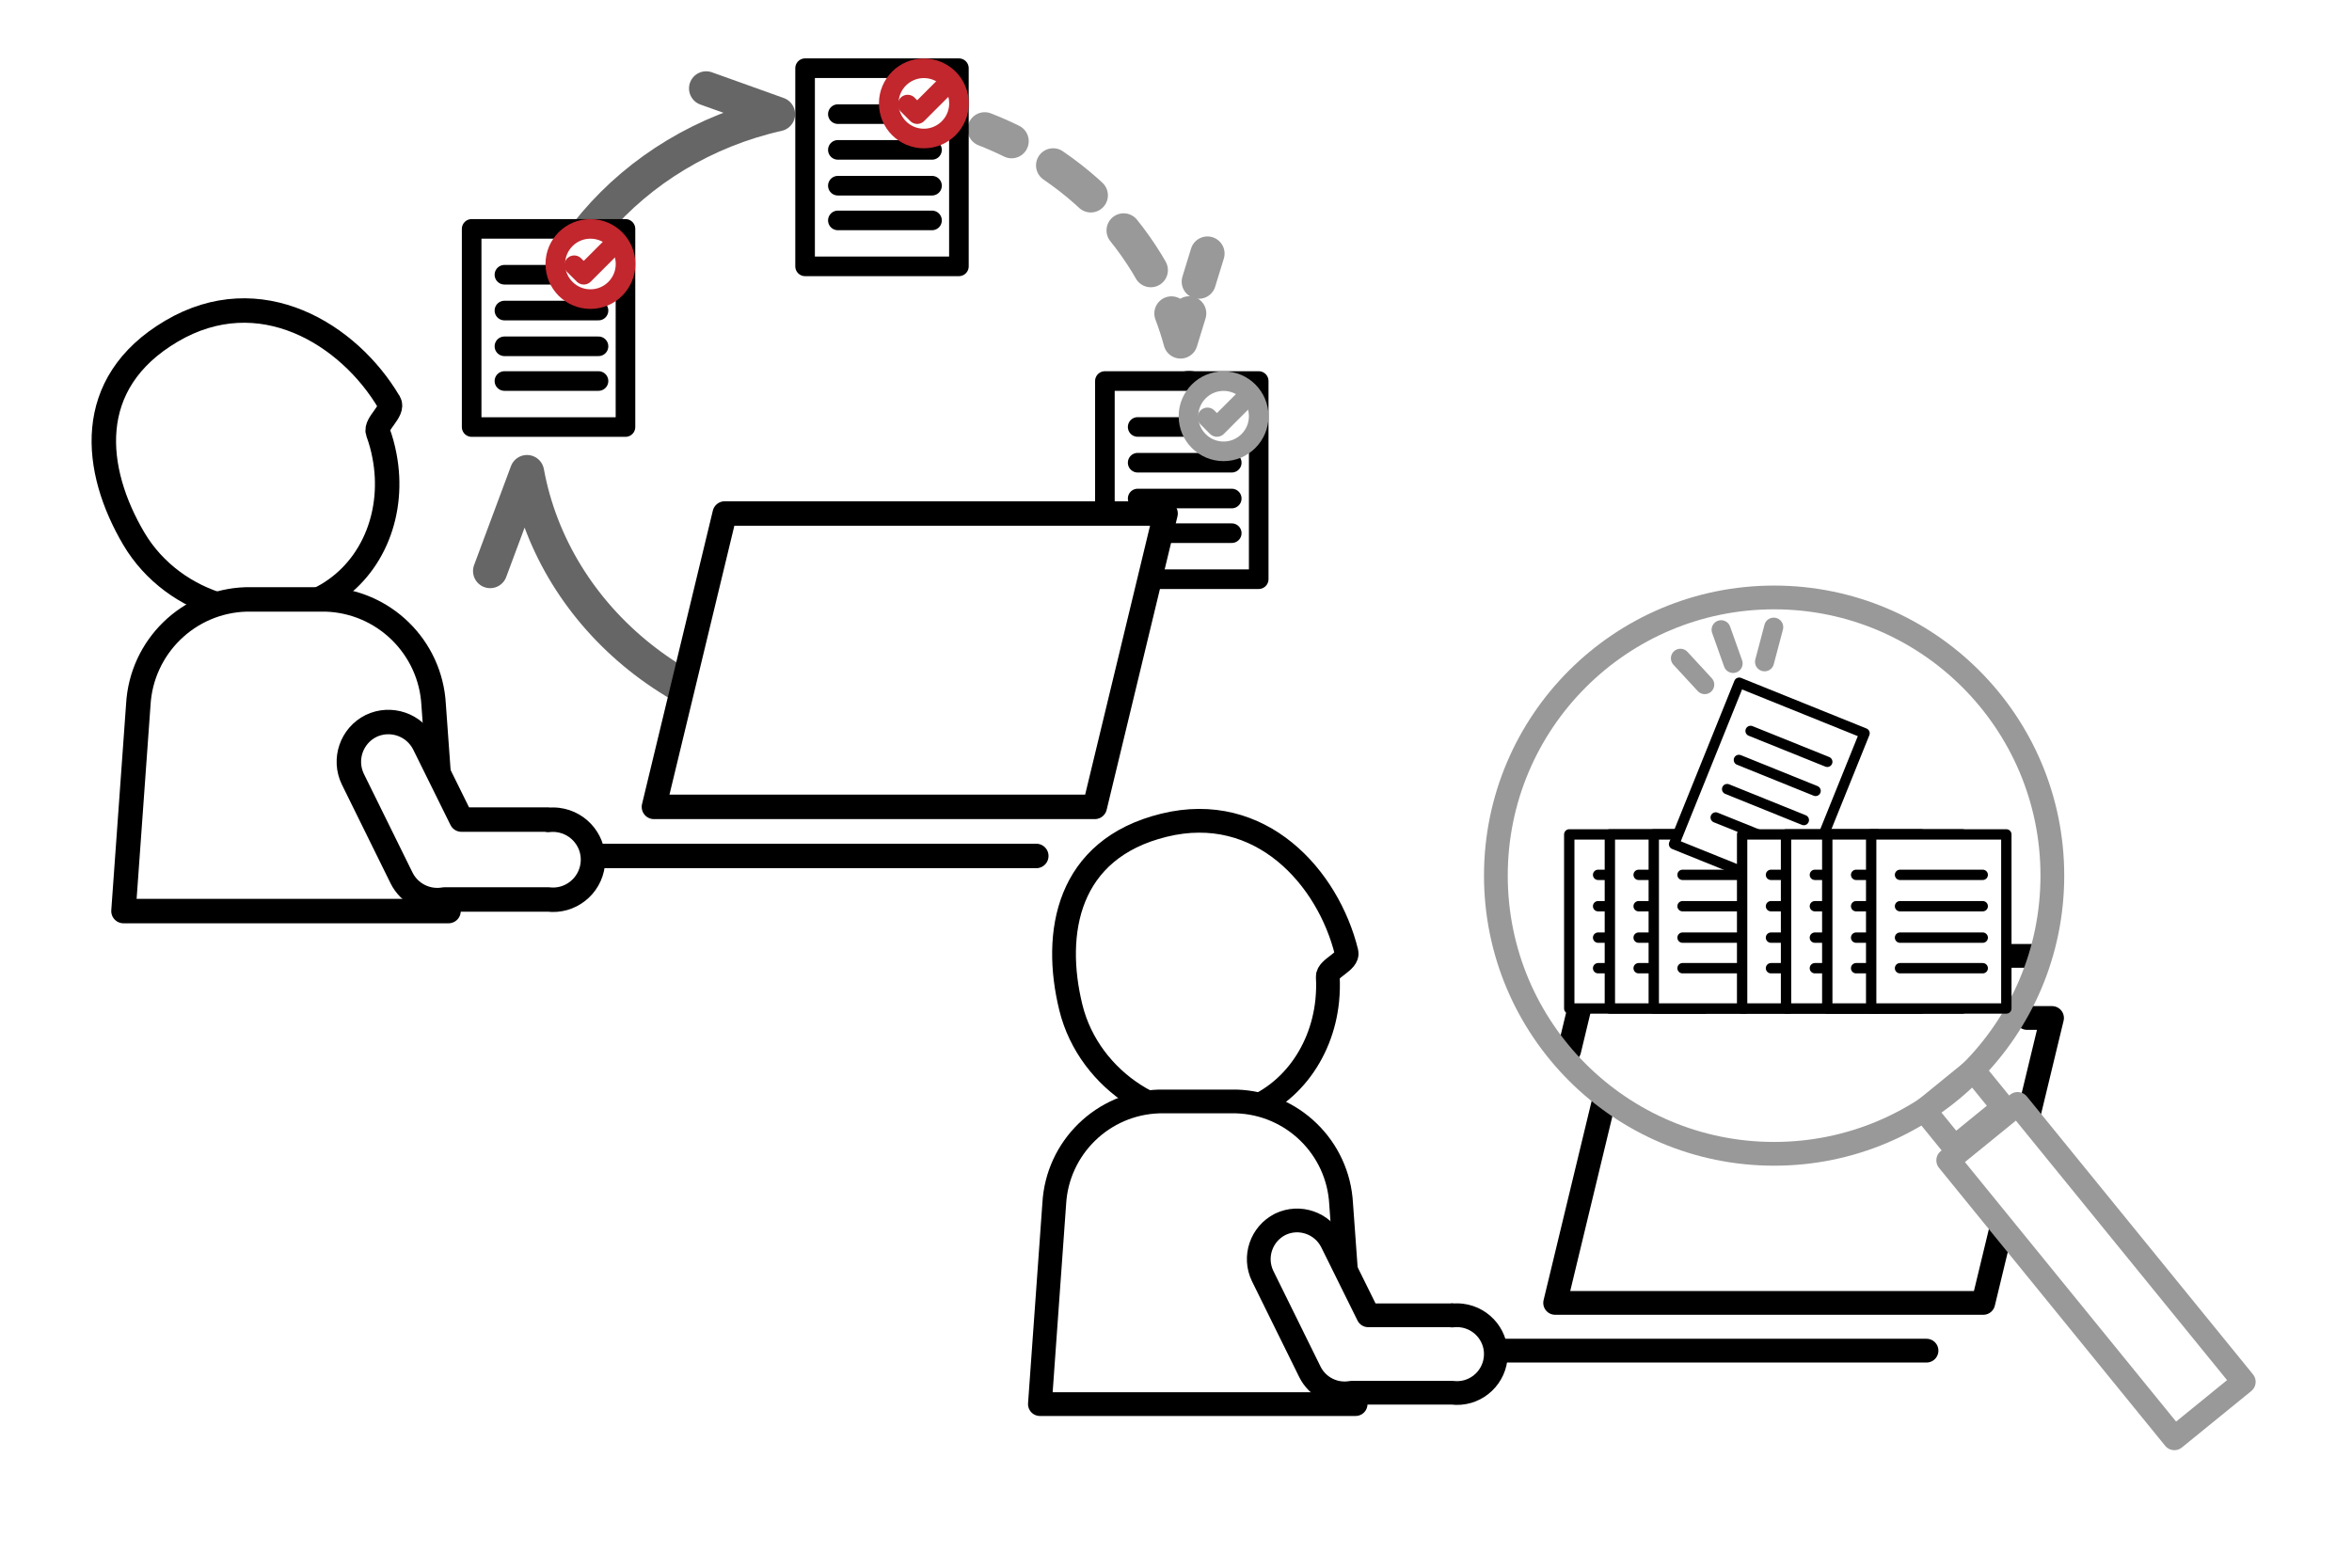 <?xml version="1.0" encoding="UTF-8"?><svg id="_レイヤー_2" xmlns="http://www.w3.org/2000/svg" viewBox="0 0 300 200"><defs><style>.cls-1,.cls-2,.cls-3,.cls-4,.cls-5,.cls-6,.cls-7,.cls-8,.cls-9,.cls-10,.cls-11,.cls-12,.cls-13,.cls-14,.cls-15,.cls-16{stroke-linecap:round;stroke-linejoin:round;}.cls-1,.cls-2,.cls-4,.cls-5,.cls-7,.cls-9,.cls-13,.cls-14,.cls-15{fill:none;}.cls-1,.cls-5,.cls-9,.cls-10,.cls-13,.cls-16{stroke:#999;}.cls-1,.cls-13,.cls-14{stroke-width:4.37px;}.cls-2,.cls-3,.cls-4,.cls-6,.cls-7,.cls-8,.cls-12,.cls-15{stroke:#000;}.cls-2,.cls-6{stroke-width:3.12px;}.cls-3,.cls-17,.cls-6,.cls-8,.cls-10,.cls-11,.cls-12,.cls-16{fill:#fff;}.cls-3,.cls-10,.cls-11,.cls-15{stroke-width:2.5px;}.cls-4,.cls-8,.cls-9,.cls-16{stroke-width:3.03px;}.cls-5{stroke-width:2.43px;}.cls-7,.cls-12{stroke-width:1.32px;}.cls-11{stroke:#c1272d;}.cls-13{stroke-dasharray:0 0 0 0 0 0 6.14 6.14;}.cls-14{stroke:#666;}</style></defs><g id="_レイヤー_1-2"><rect class="cls-17" width="300" height="200"/><line class="cls-4" x1="182.19" y1="172.31" x2="245.73" y2="172.31"/><path class="cls-8" d="M171.75,121.48c.3,1.21-2.45,2.02-2.39,3.14,.06,1.01,.03,2.03-.07,3.04-.7,6.94-5.23,12.85-11.77,14.46-8.59,2.11-18.59-4.07-20.93-13.58s-.49-20.23,11.87-23.26c12.36-3.04,20.95,6.69,23.29,16.21Z"/><path class="cls-8" d="M157.68,140.52h-9.82c-7.17,.21-12.99,5.88-13.39,13.04l-1.83,25.57h40.27l-1.85-25.57c-.39-7.16-6.21-12.83-13.37-13.04h0Z"/><path class="cls-8" d="M185.23,167.8h-10.72l-4.63-9.36c-1.22-2.42-4.15-3.42-6.58-2.25h0c-2.42,1.22-3.43,4.15-2.25,6.6l6.03,12.23c.98,1.97,3.15,3.06,5.32,2.66h12.83c2.72,.34,5.19-1.6,5.53-4.32,.34-2.72-1.6-5.19-4.32-5.53-.41-.05-.81-.05-1.22,0v-.05h0Z"/><polyline class="cls-8" points="258.55 129.87 261.74 129.87 252.97 166.22 198.36 166.22 204.5 140.76"/><polyline class="cls-8" points="200.16 134 203.06 121.95 259.94 121.95"/><line class="cls-5" x1="219.53" y1="80.34" x2="221.06" y2="84.64"/><line class="cls-5" x1="214.34" y1="83.98" x2="217.44" y2="87.34"/><line class="cls-5" x1="226.24" y1="80.01" x2="225.07" y2="84.43"/><g><circle class="cls-9" cx="226.29" cy="111.71" r="35.49"/><rect class="cls-9" x="246.47" y="138.42" width="8.07" height="6.12" transform="translate(-33.11 189.8) rotate(-39.13)"/><rect class="cls-16" x="261.64" y="139.33" width="11.41" height="45.71" transform="translate(-42.39 205.07) rotate(-39.13)"/></g><g><rect class="cls-12" x="200.16" y="106.45" width="17.24" height="22.21"/><line class="cls-7" x1="203.84" y1="111.61" x2="214.38" y2="111.61"/><line class="cls-7" x1="203.84" y1="115.61" x2="214.38" y2="115.61"/><line class="cls-7" x1="203.84" y1="119.62" x2="214.38" y2="119.62"/><line class="cls-7" x1="203.84" y1="123.52" x2="214.38" y2="123.52"/></g><g><rect class="cls-12" x="205.34" y="106.45" width="17.24" height="22.21"/><line class="cls-7" x1="209.01" y1="111.61" x2="219.56" y2="111.61"/><line class="cls-7" x1="209.01" y1="115.61" x2="219.56" y2="115.61"/><line class="cls-7" x1="209.01" y1="119.62" x2="219.56" y2="119.62"/><line class="cls-7" x1="209.01" y1="123.52" x2="219.56" y2="123.52"/></g><g><rect class="cls-12" x="210.94" y="106.45" width="17.24" height="22.21"/><line class="cls-7" x1="214.61" y1="111.61" x2="225.16" y2="111.61"/><line class="cls-7" x1="214.61" y1="115.61" x2="225.16" y2="115.61"/><line class="cls-7" x1="214.61" y1="119.62" x2="225.16" y2="119.62"/><line class="cls-7" x1="214.61" y1="123.52" x2="225.16" y2="123.52"/></g><g><rect class="cls-12" x="214.55" y="91.99" width="22.21" height="17.24" transform="translate(47.95 272.25) rotate(-68.03)"/><line class="cls-7" x1="223.29" y1="93.25" x2="233.07" y2="97.19"/><line class="cls-7" x1="221.8" y1="96.95" x2="231.58" y2="100.9"/><line class="cls-7" x1="220.3" y1="100.67" x2="230.08" y2="104.62"/><line class="cls-7" x1="218.84" y1="104.29" x2="228.62" y2="108.23"/></g><g><rect class="cls-12" x="222.21" y="106.45" width="17.24" height="22.21"/><line class="cls-7" x1="225.89" y1="111.61" x2="236.43" y2="111.61"/><line class="cls-7" x1="225.89" y1="115.61" x2="236.43" y2="115.61"/><line class="cls-7" x1="225.89" y1="119.62" x2="236.43" y2="119.62"/><line class="cls-7" x1="225.89" y1="123.52" x2="236.43" y2="123.52"/></g><g><rect class="cls-12" x="227.81" y="106.45" width="17.24" height="22.21"/><line class="cls-7" x1="231.49" y1="111.61" x2="242.03" y2="111.61"/><line class="cls-7" x1="231.49" y1="115.61" x2="242.03" y2="115.61"/><line class="cls-7" x1="231.49" y1="119.62" x2="242.03" y2="119.62"/><line class="cls-7" x1="231.49" y1="123.52" x2="242.03" y2="123.52"/></g><g><rect class="cls-12" x="233.07" y="106.45" width="17.24" height="22.21"/><line class="cls-7" x1="236.75" y1="111.61" x2="247.3" y2="111.61"/><line class="cls-7" x1="236.75" y1="115.61" x2="247.3" y2="115.61"/><line class="cls-7" x1="236.75" y1="119.62" x2="247.3" y2="119.62"/><line class="cls-7" x1="236.75" y1="123.52" x2="247.3" y2="123.52"/></g><g><rect class="cls-12" x="238.67" y="106.45" width="17.24" height="22.21"/><line class="cls-7" x1="242.35" y1="111.61" x2="252.9" y2="111.61"/><line class="cls-7" x1="242.35" y1="115.61" x2="252.9" y2="115.61"/><line class="cls-7" x1="242.35" y1="119.62" x2="252.9" y2="119.62"/><line class="cls-7" x1="242.35" y1="123.52" x2="252.9" y2="123.52"/></g><line class="cls-2" x1="66.76" y1="109.2" x2="132.18" y2="109.2"/><path class="cls-6" d="M49.64,51.33c.65,1.1-1.82,2.72-1.43,3.81,.36,.98,.64,1.99,.83,3.02,1.36,7.05-1.34,14.22-7.32,17.74-7.85,4.63-19.54,1.5-24.66-7.19-5.12-8.69-6.48-19.8,4.81-26.46,11.29-6.66,22.64,.39,27.76,9.08Z"/><path class="cls-6" d="M41.53,76.47h-10.11c-7.39,.21-13.37,6.05-13.78,13.43l-1.89,26.33H57.21l-1.9-26.33c-.4-7.37-6.39-13.21-13.77-13.43h0Z"/><path class="cls-6" d="M69.9,104.56h-11.04l-4.76-9.63c-1.25-2.49-4.27-3.52-6.78-2.31h0c-2.5,1.25-3.53,4.28-2.31,6.79l6.21,12.6c1.01,2.03,3.24,3.15,5.48,2.74h13.21c2.8,.35,5.34-1.65,5.69-4.45,.35-2.8-1.65-5.34-4.45-5.69-.42-.05-.83-.05-1.25,0v-.05h0Z"/><path class="cls-14" d="M66.59,53.41c0-18.84,13.92-34.64,32.64-38.85l-9.16-3.28"/><path class="cls-14" d="M151.68,49.47c.14,1.3,.21,2.61,.21,3.94,0,22.07-19.09,39.95-42.64,39.95-21.07,0-38.57-14.31-42.03-33.13l-4.7,12.62"/><g><path class="cls-1" d="M125.6,16.5c1.17,.46,2.32,.96,3.43,1.51"/><path class="cls-13" d="M134.33,21.1c6.01,4.1,10.82,9.64,13.88,16.07"/><path class="cls-1" d="M149.42,39.99c.44,1.16,.83,2.35,1.16,3.57l1.1-3.58"/><line class="cls-1" x1="152.91" y1="35.93" x2="154.01" y2="32.35"/></g><g><rect class="cls-3" x="60.16" y="29.2" width="19.62" height="25.28"/><line class="cls-15" x1="64.34" y1="35.05" x2="76.34" y2="35.05"/><line class="cls-15" x1="64.34" y1="39.62" x2="76.34" y2="39.62"/><line class="cls-15" x1="64.34" y1="44.18" x2="76.34" y2="44.18"/><line class="cls-15" x1="64.34" y1="48.61" x2="76.34" y2="48.61"/><circle class="cls-11" cx="75.31" cy="33.68" r="4.48"/><polyline class="cls-11" points="73.24 33.84 74.46 35.05 77.74 31.77"/></g><g><rect class="cls-3" x="102.69" y="8.7" width="19.62" height="25.28"/><line class="cls-15" x1="106.87" y1="14.56" x2="118.88" y2="14.56"/><line class="cls-15" x1="106.87" y1="19.12" x2="118.88" y2="19.12"/><line class="cls-15" x1="106.87" y1="23.69" x2="118.88" y2="23.69"/><line class="cls-15" x1="106.87" y1="28.12" x2="118.88" y2="28.12"/><circle class="cls-11" cx="117.84" cy="13.19" r="4.48"/><polyline class="cls-11" points="115.77 13.34 116.99 14.56 120.27 11.28"/></g><g><rect class="cls-3" x="140.93" y="48.61" width="19.62" height="25.28"/><line class="cls-15" x1="145.11" y1="54.47" x2="157.11" y2="54.47"/><line class="cls-15" x1="145.11" y1="59.03" x2="157.11" y2="59.03"/><line class="cls-15" x1="145.11" y1="63.6" x2="157.11" y2="63.6"/><line class="cls-15" x1="145.11" y1="68.02" x2="157.11" y2="68.02"/><circle class="cls-10" cx="156.07" cy="53.1" r="4.48"/><polyline class="cls-10" points="154.01 53.25 155.22 54.47 158.5 51.19"/></g><polygon class="cls-6" points="92.44 65.51 148.67 65.51 139.64 102.94 83.41 102.94 92.44 65.51"/></g></svg>
